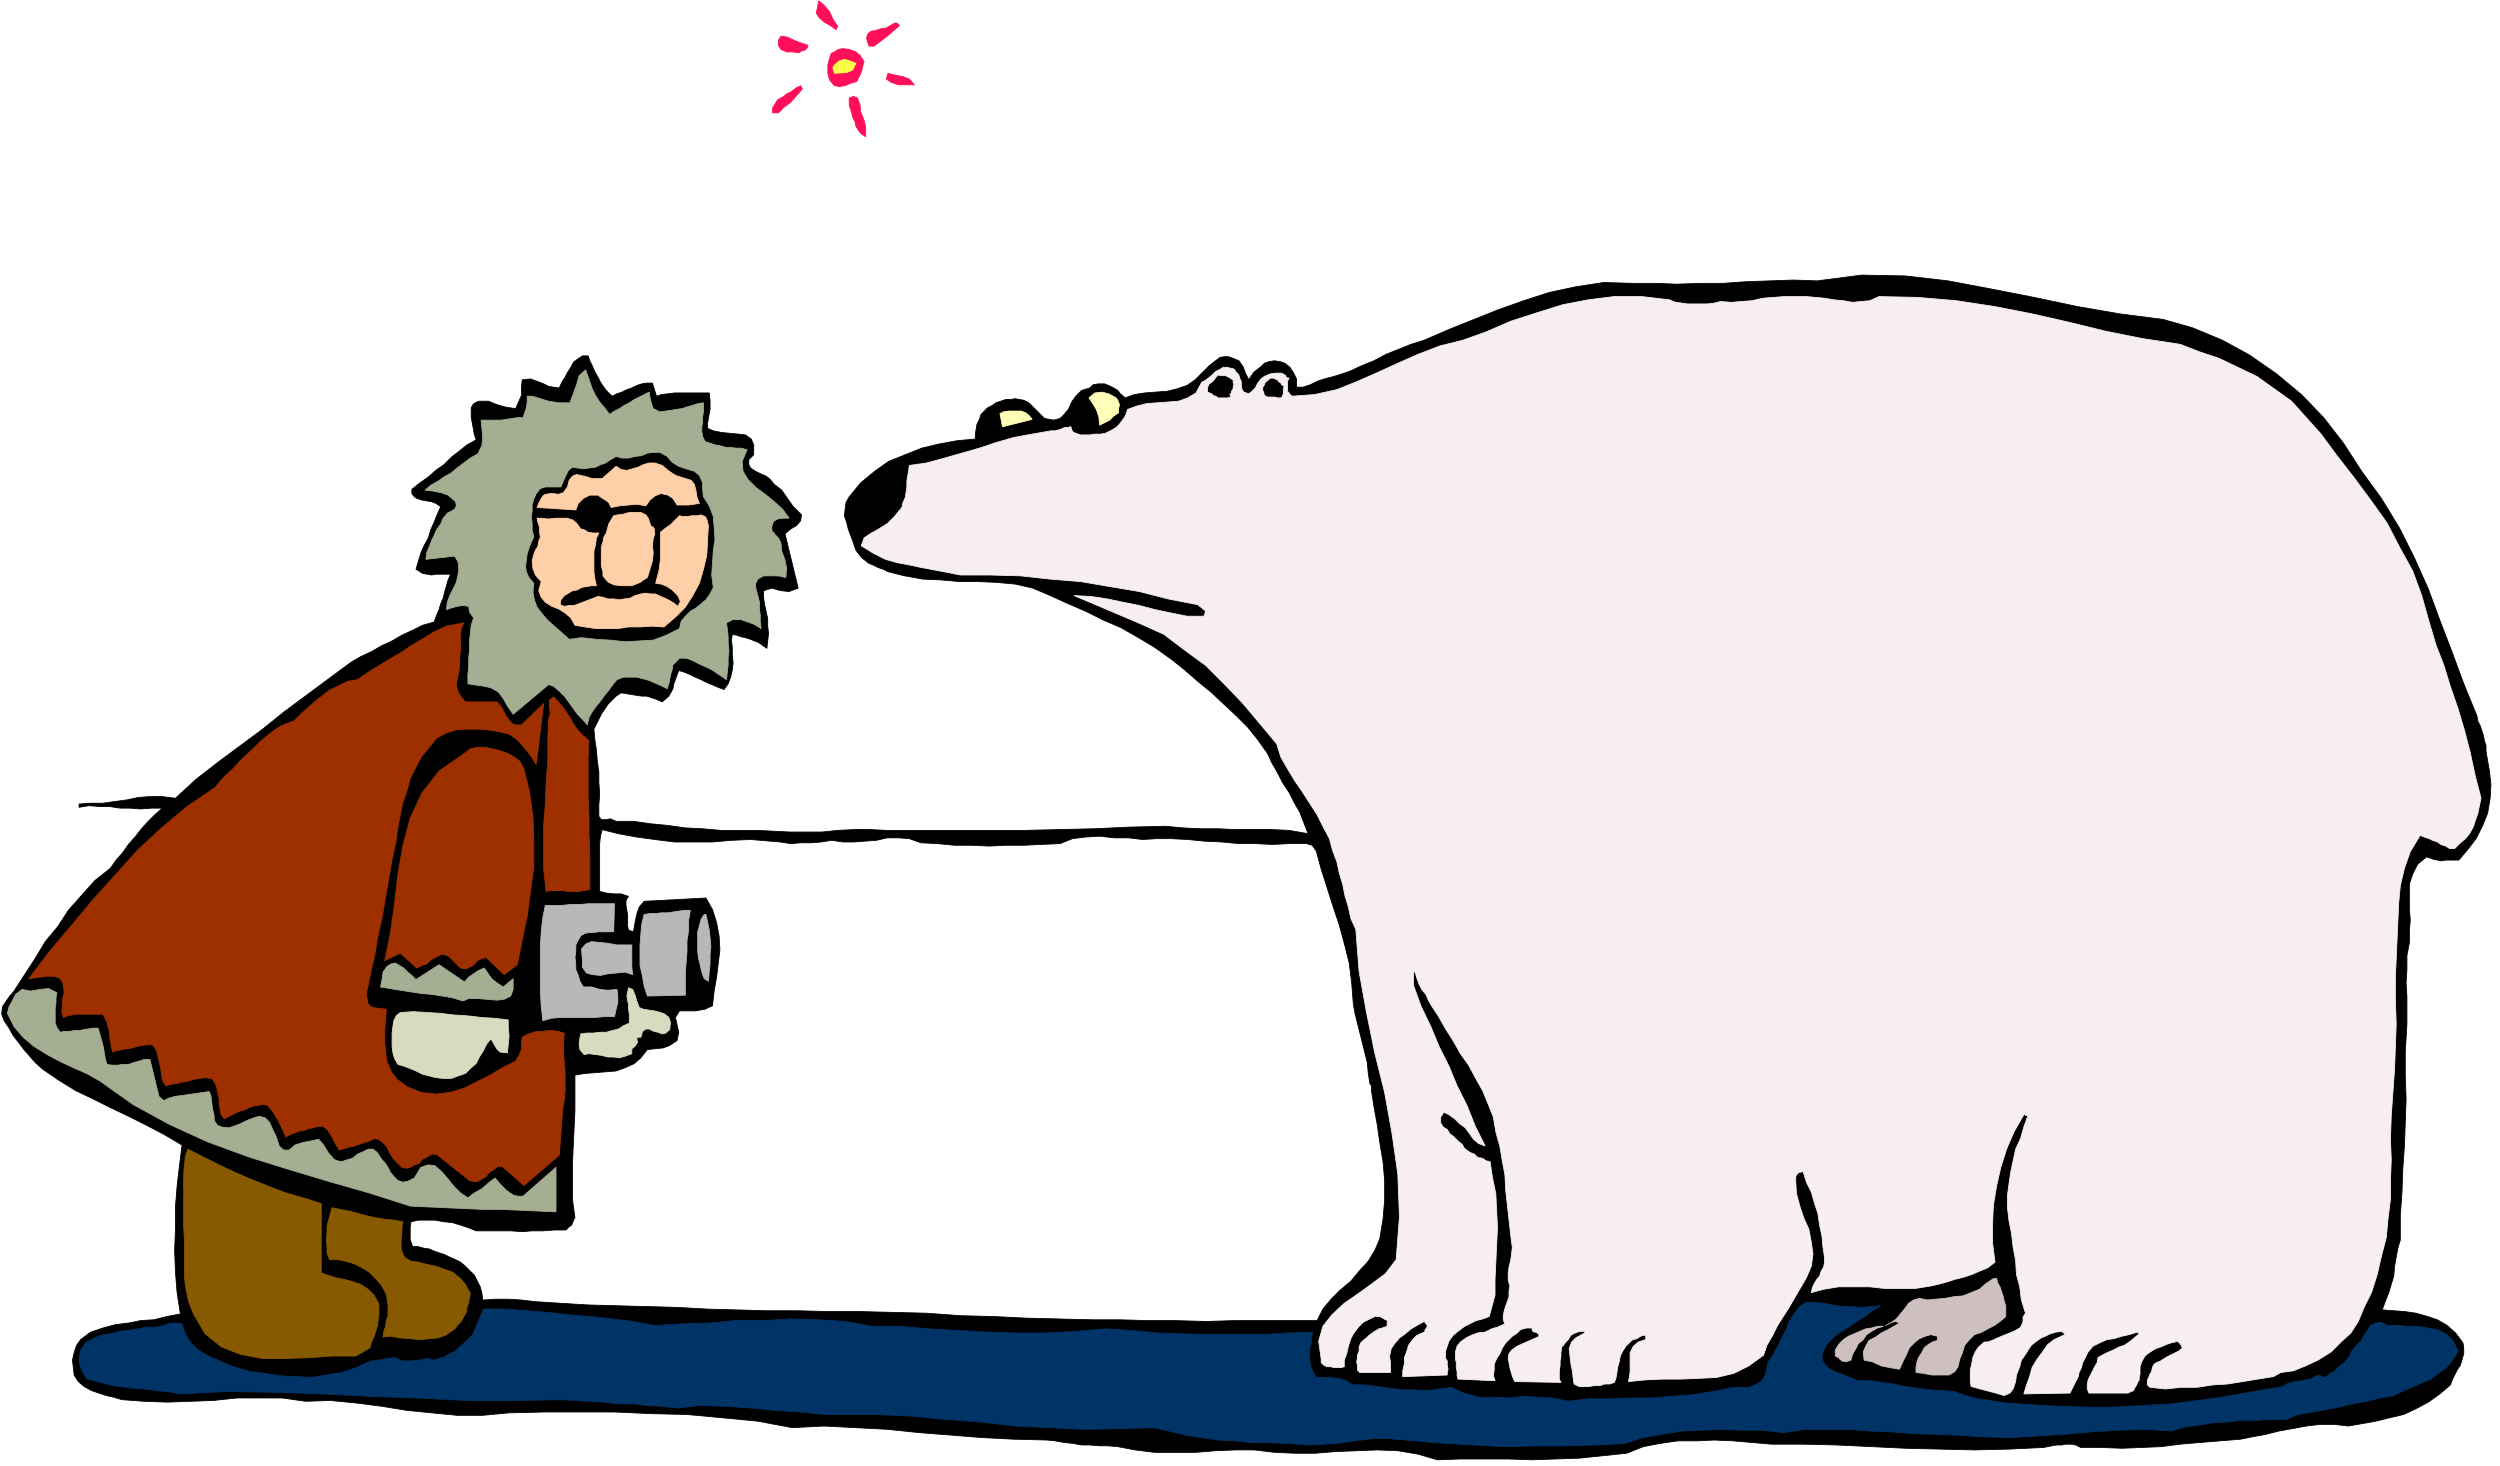 <svg xmlns="http://www.w3.org/2000/svg" fill-rule="evenodd" height="287.525" preserveAspectRatio="none" stroke-linecap="round" viewBox="0 0 3035 1779" width="490.455"><style>.brush0{fill:#fff}</style><path d="m1049 75-2 6-1 6-3 6-3 6-7 2-7 3-7 1-6-1-6-7-2-8V79l2-8 2-6 4-2 5-3 5-1 8 1 8 3 5 4 5 8zm-32-43-2 4-7-5-7-4-6-5-4-6 3-15 6 5 7 8 4 9 6 9zm-36 23-1 3-3 3-4 1-3 2-8-1h-7l-7-3-3-5v-6l3-5 8 1 8 4 8 3 9 3zm-7 53-7 8-7 8-8 6-7 7h-7v-6l3-5 3-5 6-3 5-4 6-3 5-4 6-3 2 4zm118-77-7 6-8 7-8 6-8 6h-6l-3-9 1-5 4-4 6-1 6-2 7-1 5-3 5-3h3l3 3zm18 72h-19l-9-3-6-4 2-7 8 2 10 2 8 3 6 7zm-66 24 1 9 4 10 1 4 1 5v11l-6-4-3-4-3-5-1-5-3-6-1-5-2-6-1-3v-9l5-2 5 2 3 8z" style="stroke:#ff0f59;stroke-width:1;stroke-linejoin:round;fill:#ff0f59"/><path style="stroke:#ffff47;stroke-width:1;stroke-linejoin:round;fill:#ffff47" d="m1039 77-4 8-7 3-15 1-2-7 3-4 5-4 6-2 7 2 7 3z"/><path d="m2627 388 35 10 36 15 33 18 33 23 30 25 27 28 24 31 22 34 24 33 22 36 18 36 17 38 14 38 15 39 14 38 16 39 1 6 3 6 2 6 2 6 1 6 2 6v6l1 7 3 17 2 17-1 17-3 18-6 15-8 16-10 13-11 13h-16l-5 1-10-2-8-3-11 9-6 12-4 12v29l1 15-1 13v14l-3 16v17l-1 16 1 17v33l-1 17-1 17v28l1 29-1 28-1 29-2 28-1 28-2 28v30l-3 10-2 11-2 11-1 12-3 10-3 10-4 10-4 11 13 1 14 1 14 2 14 4 12 4 12 7 10 9 9 12 1 6v7l-2 7-2 7-4 6-3 6-3 6-2 6-13 11-14 10-15 8-15 7-17 4-16 4-17 3-17 3-17-2h-17l-17 2-16 3-17 3-16 4-16 3-15 3-25 2-24 2-24 2-23 3-24 1-24 1-25-1h-25l-6-3-6-1h-6l-5 1h-6l-6 1-5 1-5 1-42 2-42 1-42-1-41-1-42-2-42-2-41-1h-39l-23-2-23-2-23-1-21 1h-23l-21 3-21 4-20 8-29 3-29 3-29 1-28 1-29-1h-58l-28 1-24-7-24-4-25-1-25 1-26 1-24 2h-25l-24-1-25-3h-24l-24 1-24 2h-49l-24-3-21-4-12-1h-10l-12-1h-10l-11-2-10-1-11-2-10-1-40-1-39-2-38-3-38-3-39-4-38-2-39-2-38 2-43-8-42-4-43-4-43-1-44-2h-87l-42 1-32 3h-31l-31-3-30-3-31-5-31-4-31-3-30 1-28-4h-56l-28 3-28 1-28 1-28-1-27-2-10-3-9-2-9-3-9-3-9-5-7-6-5-8-1-9-1-9 2-9 3-9 5-7 12-9 15-5 15-4 16-2 15-3 16-1 16-4 16-3-4-26-2-25-1-26 1-26v-27l2-25 3-26 3-24-22-13-21-11-22-11-21-10-22-11-21-10-21-13-19-13-9-8-7-8-7-8-6-8-7-9-5-9-6-9-3-8 1-9 4-6 5-7 5-6 13-20 13-20 12-20 15-18 13-20 16-18 16-18 19-15 7-10 8-9 7-10 8-9 7-9 8-9 9-9 9-8h-13l-13 1-13-1h-12l-13-2h-12l-13-1-12 2v-4l14-1h15l14-2 15-2 14-3 14-1h15l16 2 25-23 27-21 27-20 27-20 26-21 27-20 27-20 27-20 12-7 13-6 12-7 13-6 12-7 13-6 12-6 14-4 3-8 3-7 2-7 3-7 2-8 2-7 2-7 3-7h-18l-5 1-11-2-8-5 3-10 3-10 4-9 5-9 3-10 4-9 4-10 4-9-6-4-5-2-6-1-6-1-6-2-3-2-3-4v-5l10-8 10-7 9-8 10-7 9-9 9-7 10-8 11-6-2-6-1-5-1-6-1-5-1-6v-11l3-5 6-3h12l7 3 6 2 7 2 6 1 7 1 4-9 3-7v-10l1-9 10-1 11 4 5 2 6 3 6 1 7 1 3-7 4-6 3-6 4-6 3-6 5-4 6-4h7l2 6 3 6 3 7 4 7 3 6 4 6 4 5 6 6 6-3 6-2 6-3 6-2 6-3 6-2 6-1h7l5 16 6-2 8-1 8-1h42l1 9v11l-1 5-1 6-1 6v6l7 3 10 2 10 1 11 1 8 1 7 5 3 7v12l-6 6v6l2 4 6 4 6 3 7 3 5 4 5 6 9 7 7 10 7 10 10 10-1 7-5 6-7 4-7 6 16 66-11 4-10-1-11-3-10 3v8l1 8 2 9 2 9v9l1 9-1 9-1 9-10-7-10-4-6-2-5-1-6-2-5-1-1 7 1 9v9l1 10-1 8-2 9-3 8-5 7-8-3-7-3-7-3-6-3-7-3-6-3-7-3-7-2-2 5-2 6-2 5-1 6-5 9-8 7-7-3-6-2-6-2h-6l-7-1-6-1-6-1-6-1-6 4-5 5-5 5-4 6-4 6-3 6-3 6-3 6 1 12 2 13 1 13 2 14v13l1 14-1 13v14l3 4h6l5-1 7 3h21l21 3 21 2 21 3 21 1 22 2h45l19 1 20 1h39l19-2 20-1h19l20 1h168l42-1 43-1 43-2 43-1 21 2 21 1h21l22 1h44l21 1 23 4-5-13-5-13-7-12-6-12-8-12-6-12-7-12-5-11-12-17-12-15-15-15-14-13-16-15-16-13-16-14-15-12-21-15-20-12-21-12-21-9-22-11-21-9-22-10-21-9-22-5-22-2-23-1h-22l-23-2-22-1-22-4-20-5-6-3-6-2-6-3-5-2-9-7-7-9-3-9-3-8-3-8-2-8-3-9 1-8 1-8 4-7 14-17 17-14 17-12 20-8 20-8 21-5 22-4 22-2v-6l1-6 1-6 3-6 2-6 4-4 4-4 6-3 4-3 6-2 6-2h6l5-1 6 1 5 1 6 3 19 19 11 2 8-2 5-5 5-6 4-9 5-7 7-7 10-3 4-4 7-1h7l7 3 4 2 5 3 3 4 6 5 11-4 13-2 13-1 14-1 12-3 12-4 10-7 9-9 8-8 9-7 4-3 5-1h5l6 2 7 3 5 7 3 8 4 8 6-9 9-7 4-4 6-2 6-1 7 1 6 2 6 5 4 6 4 8v10h8l9-3 8-4 9-3 15-4 15-5 15-7 15-6 15-8 15-6 15-6 16-5 30-13 30-12 30-12 31-11 31-10 33-7 33-5 35 1h27l27 1 28-1h28l28-2 29-1 28-1 29 1 54-7 53 1 52 6 53 10 51 10 52 11 52 9 54 7zM911 1019l12 1 12 1 12 1 13 2 12-1h13l12-1 13-2 13 2h14l13-1 14-1 13-3h14l13 1 14 5 20 1 21 2h21l21 1 21-1h21l21-1 23-1 15-6 16-2 17-1 18 2h17l17 2 17-1h18l20 1 20 2 21 1 21 2h20l21 1 20-1h21l7 2 5 7 6 22 7 22 7 22 8 24 6 22 6 24 3 24 2 26 2 11 3 12 3 12 3 12 3 12 3 12 1 12 2 13 2 3v6l3 19 4 22 3 21 4 24 2 23v24l-2 23-4 24-6 14-8 13-11 12-10 12-13 11-11 11-10 12-7 14h-102l-33 1-35-1h-33l-35-1h-33l-41-1-40-1-41-2-40-1-41-3-40-1-40-1h-39l-38-1h-37l-36-1-36-1-36-2-36-1-36-1-36-1-17-1-16-1-16-1-16-1-17-2-15-1h-17l-15 1-1-9-2-7-4-8-3-6-6-6-5-5-6-5-6-3-7-3-6-3-6-2-6-2-7-3-7-1-7-2h-6l-3-8v-16l1-6 9-2h20l11 2 10 1 10 3 9 3 10 4h42l14 1 12-1h14l13-1h14l3-3 4-3 2-5 2-4-3-22v-44l1-21 1-22 1-21v-43l12-2 13-1 12-1 13-1 11-4 11-5 8-7 8-10 9-1 10-1 8-3 9-6 2-10-2-9-2-9 5-8h20l5-1 6-1 4-2 5-2 2-18 3-17 2-17 2-16-1-17-3-16-5-16-8-14-75 4-6 7-3 9-2 10-2 11-6-2-1-5v-13l-1-6-1-6v-6l3-5-9-3h-9l-9-1-8-2v-58l1-9 2-8 20 5 22 4 22 3 24 3h46l23-2 23-1z" style="fill:#000;stroke:#000;stroke-width:1;stroke-linejoin:round"/><path d="M2089 366h0l13 1 12-1 13-1 13-3 13-1 13-1h27l11 1 11 1 12 2 11 1 11 2 10-1 11-1 11-5 47 1 47 4 46 7 46 9 44 10 45 11 45 9 46 7 23 9 24 8 23 11 23 11 21 15 21 15 17 19 18 20 20 27 21 27 20 27 20 28 15 29 16 29 11 30 9 32 8 27 10 26 8 26 9 26 8 27 7 27 6 28 7 27-2 9-2 10-3 8-2 7-5 9-5 6-7 6-6 6h-6l-5-3-6-2-4-3-6-2-4-2-6-2-5-2-12 20-7 20-5 21-2 21-1 23-1 22-1 23-1 22v28l1 29-1 28-1 27-2 28-2 28-1 29 1 25-1 25v23l-3 24-2 22-6 23-5 22-7 22-9 18-7 17-9 14-13 12-11 11-16 10-15 7-15 6-15 2-9 5-19 3-18 3-19 3-17 1-20 3h-19l-19 2-19-2-3-3v-6l2-4 1-3 2-3 1-5 2-4 3-2 5-2 3-2 5-3 4-2 6-3 4-2 5-4h-1v-2h-1v-2h-1l-1-2h-1v-2l-9 2-6 2-7 3-6 2-8 5-5 4-4 7-2 6v9l-1 4v3l-2 3-1 3-2 3-2 4-7 3h-47l-2-5v-6l1-5 3-6 2-4 3-6 3-5 1-6 5-3 6-3 7-3 8-4 6-2 6-4 5-4 7-6-2-2-10 3-9 2-10 3-8 1-9 4-8 4-6 7-4 8-3 6-1 5-3 6-1 5-3 6-2 4-3 6-2 4-56 1 3-10 4-11 3-11 6-10 6-8 7-10 8-6 13-6v-1h-1v-1h-1l-1-1v-1l-8 1-7 2-6 3-5 2-7 5-5 4-4 6-3 5-5 7-2 8-4 10-1 8-3 9-4 5-7 3-10-3-30-8-1-6v-14l2-9 1-6 3-7 4-6 7-6h4l6-2 4-2 7-3 5-2 5-2 5-2 7-4 1-1 1-2 1-2 1-3v-5l1-2 2-3-5-16-2-16-4-15-1-17-3-16-2-17-3-15-2-17v-13l2-15 2-14 3-14 3-14 6-13 4-14 5-14h-3v-1h-2l-12 21-9 21-7 22-5 22-4 24-1 23v23l3 23-9 7-10 4-9 4-9 3-12 3-9 3-11 3-9 2-19 3h-37l-18-2h-38l-18 3-15 4 1-5 2-5 3-5 4-5 2-6 3-5 1-6v-6l-2-13-1-12-3-14-2-14-4-12-4-14-6-12-4-13-3 1h-2l-2 2-1 1-1 3v5l1 15 4 15 5 15 6 13 3 16 2 14-2 15-6 14-7 12-7 12-7 12-7 11-7 11-6 12-7 12-4 12-18 13-18 9-21 5-20 1-23 1h-22l-22 1-20 2 1-5 1-7v-23l4-8 6-5 9-3v-5l1-1-3 1h-2l-2 1-2 1-3 2-4 1-2 1-1 1-6 6-4 6-3 6-1 6-2 7-1 7-1 6-2 6-6 2h-6l-6 2h-7l-6 1h-12l-6-3-1-6-1-9-2-10-1-9-1-9 3-8 5-5 11-6v-2h-5l-4 1-5 2-3 2-3 5-3 3-3 4-2 2-1 7v5l-1 5v5l-1 7v10l2 4-56-1-2-4-2-6-2-7-1-6-1-5 1-6 3-4 7-5 27-12-1-1v-2l-2-1-1-1h-2l-2-1-1-2v-2h-7l-4 1-3 1-4 4-3 2-3 2-2 2-6 6-4 6-3 7-4 6-3 7v7l-1 7 2 6-45-2-1-4v-5l-1-5v-6l-1-4v-9l2-7 4-5 7-5 6-3 8-3 9-1 8-4 7-2 9-4-2-5v-5l1-5 2-7 2-5 2-6v-7l1-6-2-7v-8l1-8 2-8 1-7 1-9-1-7-1-8-2-18-2-18-2-18-1-19-3-16-3-18-5-18-3-18-6-15-7-17-9-16-8-15-10-14-9-16-9-14-9-16-4-6-4-6-4-7-3-7-5-6-3-6-3-8-2-7h-2v16l9 25 12 25 10 24 12 24 10 24 12 24 10 25 12 24-8-3-6-5-5-7-5-7-7-5-6-6-7-5-6-3-4 6v7l3 5 5 3 3 5 5 4 5 5 5 4 3 5 4 3 3 2 5 2 4 4 6 1 4 3 5 1 3 20 4 19 1 21 1 20-1 21-1 21-1 21v19l-7 26-8 3-8 2-8 4-6 3-8 6-6 5-5 7-2 6-2 6v9l2 3v5l1 5-1 4v3l-54 2v-7l2-9v-7l3-8 2-7 5-7 5-5 9-4 1-1v-2l1-1 1-1v-1l1-2-4-5-9 5-7 4-7 6-7 5-6 7-4 6-2 9 1 8v12h-37l-3-3v-6l-1-4 1-5v-3l2-5v-5l2-5 3-3 4-3 3-3 4-3 3-2 5-3 4-1 6-2v-5l1-2-3-1-3-2-2-1-2-1h-6l-2 1-2 1-10 5-6 6-6 8-3 6-3 9-2 9-3 8v8l-4 1h-9l-3-1h-5l-4-2-3-3v-4l-3-22 5-18 11-14 15-14 16-11 18-13 16-12 13-17 4-52-2-52-7-49-9-50-12-48-10-49-9-50-4-51-6-13-3-14-4-13-3-15-4-13-3-14-5-13-4-15-8-15-7-14-9-14-9-14-9-13-9-15-8-14-5-16-20-24-21-25-22-23-23-23-26-19-25-19-29-13-28-12-52-22 20 1 20 3 19 4 20 4 19 5 19 4 20 4h21v-2l1-1v-2l1-1-10-8-36-7-35-9-36-6-35-6-37-3-36-4-37-1h-36l-15-3-16-3-16-3-14-3-16-3-14-4-14-7-13-8-2-1v-2l1-2 1-3 1-3 3-2 3-2 3-2 4-2 5-3 5-3 6-4 4-4 4-4 4-5 5-6 1-5 3-7 1-6 1-7v-7l1-6 1-6 1-7 21-3 22-6 21-6 21-6 21-7 21-6 22-4 23-4h5l4-1 3-1 2-1 3-1h3l4-1 2 6 4 2 6 2h11l6-1h7l6-1 4-2 4-2 5-3 4-4 3-4 3-4 2-4 2-6 11-4 12-3 13-1 14-1 12-1 11-4 10-6 7-13 4-2 4-3 5-4 4-4 4-2 5-3h5l8 2 3 4 3 3 1 4 2 4v6l1 4 2 3 6 2 4-3 4-4 3-6 4-5 4-3 7-3 6-1h8l1 1h1l1 1h1l1 2 1 1 1 1h2l-2 4v12l2 2 1 2 3 2 27-2 27-6 25-10 25-11 24-11 25-11 26-10 28-7 28-10 30-13 31-10 32-10 31-6 32-4h33l34 4 7 3 8 1 7 1h24l8-1 8-2zm-592 95v3l1 3-1 3v2l-2 3v2l-2 2 2 2-4 2h-12l-3-2-3-1-2-2-5-2v-6l2-4 3-2 3-3 2-3 3-3 2 1h7l2 1 2 1 3 2 2 1zm62 8-1 3v6l-1 2v1l-2 2h-4l-3-1h-9l-2-1-2-1-1-4-1-2v-4l2-3v-1l2-3 2-1 3-3h4l2 1 3 1 1 2 3 2 1 2 3 2z" style="stroke:#f7efef;stroke-width:1;stroke-linejoin:round;fill:#f7efef"/><path d="m719 472 4 8 5 8 6 7 6 8 6-4 6-3 6-4 6-3 6-4 6-3 6-3 6-3 1 6 2 8 2 6 8 4 7-1 7-1 6-1 7-1 6-2 7-2 6-2 7-1v11l-1 6v7l-1 5v6l1 6 3 6 6 2 6 2 6 1 7 2h6l6 1h7l7 2-6 14 1 12 6 10 10 10 11 8 11 9 10 9 8 11h-7l-7 1-5 3-2 6v5l4 5 4 4 3 6 1 10 4 11 2 10-1 11-9-2h-18l-7 4-3 6 1 7 2 7 2 8v8l1 8v8l1 8-8-5-8-3-9-3h-9l-8 4 1 8 1 9v8l1 9-1 8v9l-1 9-1 9-6-4-6-4-6-4-6-3-7-3-6-3-6-3-6-2h-8l-4 4-4 4-1 6-2 6-1 6-1 5-2 6-8-4-7-3-7-3-7-2-8-2h-16l-8 3-5 6-5 7-5 6-5 7-5 6-5 7-4 7-2 9-6-7-6-6-5-7-5-7-6-8-6-6-7-6-6-2-43 36-7-10-5-9-6-8-9-5-8-2-7-1-8-1-5-1v-11l1-10v-10l1-10v-11l1-9 1-10 3-9-5-7-1-7-7-1-7 1-7 2-6 2 1-9 3-8 4-8 4-8 2-9 1-8-1-8-4-7-35 4 1-8 3-7 3-8 3-6 3-7 5-7 3-7 5-6 4-2 5-3 2-4-1-5-9-8-9-3-10-2-9-1 7-6 9-5 7-5 9-5 7-6 8-6 8-6 9-5 5-10 1-10-1-11-1-10h25l6-1 7-1 6-1h7l2-6 2-6 1-7v-7h6l7 2 6 2 7 2 6 1 6 1h14l2-6 2-5 2-6 2-5 3-11 8-7 8 23zm124 100 6 5 4 9v8l1 9 7 11 5 13 1 13 1 15-2 13-1 15-1 15 2 15-4 8-5 7-6 5-6 5-7 4-6 6-5 6-2 9-16 8-16 6-17 1-17 1-18-2-17-1-18-2-15 2-9-8-8-7-9-8-6-7-7-9-3-8-2-10 1-11-6-7-3-7-1-7 1-7 1-8 2-6 3-8 3-6-2-9v-8l-1-8 1-6v-8l2-7 3-7 5-6 6-2h19l3-7 3-7 3-6 5-4 6 1 8 1 6-1 8-1 6-3 6-2 6-4 7-4 7 2h8l8-2 8-1 7-3 8-1h7l9 5 6 7 8 5 9 3 10 3zM69 1205l-1 6v6l-1 6v19l2 5 4 6 5-1h6l6-1h6l5-1 6-1 6-1h6l3 10 3 11 1 5 1 6 1 6 2 6 6 1h7l6-1h7l6-2 7-2 6-2h7l11 45 6 5 6-3 7-2 7-1 7-1 7-1 7-1 7-1 7-1 2 5 1 8 1 8 2 8v6l4 6 5 2 9 1 6-2 8-3 8-4 8-3 7-2 7 2 5 5 5 11 3 6 3 9 1 3 3 3 3 2h6l7-6 9-3 10-2 10-2 6 7 6 10 3 3 3 4 4 2 6 1 6-2 7-2 6-5 7-3 6-3h6l5 4 6 9 3 3 4 6 3 6 5 6 4 4 6 2 6-1 8-4 8-13 9-3 8 1 8 7 7 8 8 10 8 8 9 6 8-6 9-5 8-7 8-6 6 7 8 8 4 3 5 3 5 1h6l40-35v54l-23-1-22-1-22-1h-22l-23-1-22-1-22-1-21-1-50-16-49-14-50-15-48-15-49-18-46-21-44-24-41-29-16-9-16-7-17-8-15-8-16-10-13-11-11-13-8-16 2-8 4-7 4-8 8-6 5 1 5 1 6-1 6-1 10-1 10 5zm436-16 28-18 31 21 5-6 6-4 6-4 7-3 4 6 5 7 6 5 8 5 12-10v13l-3 8-8 4-9 1-12-1-11-1h-11l-7 3-13-4-12-2-13-2-12-1-13-2-13-2-12-2-12-2 2-10 1-8 5-7 5-3 5-1 5 3 5 3 5 5 5 4 5 5z" style="stroke:#a4ae92;stroke-width:1;stroke-linejoin:round;fill:#a4ae92"/><path d="m1355 483 2 3 2 5-1 5v5l-6 4-5 5-6 3-6 3-1-10-3-9-5-8-4-6 7-6 9-1 8 2 9 5zm-102 26-36 9-3-16 4-2 6-1h16l5 2 4 3 4 5z" style="stroke:#ffffb8;stroke-width:1;stroke-linejoin:round;fill:#ffffb8"/><path d="m839 583 4 5 2 8 1 7 3 8-6 1-7 1h-14l-5-8-6-4-9-2-7 3-6 5-5 7-11-2-10 1-11 1-10 2-3-6-4-3-5-3-4-3h-10l-8 4-6 6-3 8-47-3 2-5 2-4 3-5 3-2 8-1 8 1 6-2 5-7 2-8 4-5 5-2 9 2 4 1 6 2h12l17-15 6 4 7 1 7-2 7-2 6-3 7-2h7l9 3 7 6 9 6 9 3 10 3zm21 55-1 18-1 18-4 17-5 17-8 15-9 14-12 12-14 12-15-1-14 1h-14l-13 2h-26l-14-2-12-2-5-9-7-6-8-5-8-3-8-5-5-6-3-8 3-11-7-8-3-8-1-9 2-8 2-5 3-5 1-6 2-5-1-6v-6l-2-6-1-5h6l8 1 8-1h14l7 2 5 4 5 7 4 1 5 3 6 1h7l-3 6-1 8-2 8v25l1 8 2 9h-6l-6 1-6 1-5 3-6 1-5 3-5 3-4 5-1 6 5 2 6-1h6l29-11 6 1 6 2h7l7 1 6-1 7-1 6-3 7-2 6-1 6 1h6l6 3 5 2 6 3 5 3 5 4 3-6-3-7-7-7-6-4-7-3-7-1 2-8 2-7 1-8 1-8v-31l6-5 6-4 5-5 6-6 4 1h5l6-1h6l5-1 5 2 2 3 2 8zm-70 0 4 3 1 7-2 6-1 8 1 9-1 10-3 10-3 10-5 3-4 3-5 2-5 2h-11l-10-1-7-3-3-3-4-5v-5l-2-7v-23l2-6 1-6 3-5 3-11 6-10 5-1 7-1 7-2h14l6 3 3 4 3 9z" style="stroke:#ffcfa8;stroke-width:1;stroke-linejoin:round;fill:#ffcfa8"/><path d="m555 825-1 7 2 7 3 6 6 7h38l3 3 4 5 2 5 3 5 3 4 3 4 5 2h7l27-26-9 74-7-11-7-9-9-10-10-7-13-3-12-2-14-1h-12l-14 1-12 4-11 6-8 10-10 12-7 13-7 14-4 15-5 14-3 15-3 15-2 16-5 23-4 23-4 23-4 24-5 22-4 24-5 22-5 24v4l1 5 1 5 5 4 17 2-1 12-1 13v13l1 14 2 12 5 12 7 9 12 9 17 7 18 2 17-2 17-5 16-8 16-8 15-9 16-8 4-7 3-7v-8l1-7 5-3 6-2 6-2h7l6-1h7l7 1 7 2-1 11v12l1 12 1 12v23l-1 11-2 12-4 55-43 37-26-23h-6l-5 4-5 3-4 5-5 3-5 3h-5l-5-1-40-32h-6l-5 3-6 3-4 5-6 2-5 3-5 1-5-1-6-6-5-5-4-7-3-6-5-6-5-4-6-1-6 3-9 3-9 3-9 2-9 3-5-8-4-8-5-8-6-5h-6l-6 2-6 1-5 2-6 1-5 2-6 2-5 3-5-11-5-10-6-10-7-8h-7l-7 1-7 2-6 3-7 2-6 3-6 3-6 3-4-6-1-6-1-7v-6l-2-7-1-7-3-6-3-4-8-1-7 1-7 1-6 2-7 1-7 2-7 1-7 2-4-7-1-7-1-7-1-6-2-7-1-6-3-6-3-4h-7l-6 1-6 1-6 2-6 1-6 1-6 1-5 2-2-7-1-6-1-6v-6l-2-6-1-5-3-6-2-4H93l-6 1-5 1-5 2-2-7 1-8v-8l2-7-1-7-1-6-4-5-7-2h-8l-7 1-8 1-7 1 25-33 27-32 26-31 27-30 27-30 29-27 31-26 34-23 10-12 12-11 10-11 12-11 11-11 12-10 13-9 16-6 8-8 9-8 9-8 9-7 9-7 11-5 10-5 12-2 13-9 13-8 13-8 14-8 13-9 14-8 13-8 15-7 21-4-3 7-1 9v18l-1 8v9l-1 9-2 9zm117 21 5 5 6 7 5 7 5 8 4 7 5 7 6 6 7 6-1 21v46l1 23v23l1 23v45l-7 1-6 1h-13l-7-1h-14l-6 1-3-27v-53l2-26 1-26 2-25v-26l1-25 2-8-1-8v-8l5-4zm-36 87 7 29 4 30 1 30v31l-4 29-4 30-6 29-6 30-16 12-22-21-9 3-7 7-8 4-7-1-7-7-7-7-8-3-8 4-6 3-5 5-6 2-6 3-20-18-19 9 7-34 5-35 4-35 6-35 9-34 14-30 21-27 30-21 8-6 9-2h9l9 2 8 2 9 3 8 4 8 6 5 9z" style="stroke:#9e3000;stroke-width:1;stroke-linejoin:round;fill:#9e3000"/><path d="M745 1131h-19l-5 1h-6l-5 1-5 3-3 5-3 6v8l-1 7 1 8v7l3 7 2 7 4 7h10l10 3 10 1 11-1 1 7v9l-2 8-2 9h-12l-12 1h-42l-11 1-10 3-2-18-1-18v-53l1-18 2-18 3-15h20l10-1h12l10-1h32l-1 34zm112-21 2 9 2 10 1 9 1 11-1 10v11l-1 10-1 11-5-3-2-5-2-7-1-5-2-8-1-8v-24l2-7 2-8 4-6h2zm-19-5-2 12v12l-2 13v13l-1 13-1 13v27l-46 1-4-12-2-12-3-13v-25l1-13 1-12 3-12 7-1h7l7-1h8l6-1 7-1 7-1h7zm-71 42v27l1 9-9-3-10 1-11 1-9 2-10-1-7-2-5-7v-10l-1-12 5-6 7-3 10 1 10 1 11 2h18z" style="stroke:#b8b8b8;stroke-width:1;stroke-linejoin:round;fill:#b8b8b8"/><path d="M617 1238v9l1 11-1 10-1 10-9-1-4-4-4-7-3-5-5 6-4 8-5 8-4 8-7 6-6 6-9 3-8 3h-10l-9-1-8-2-8-2-8-4-7-3-8-3-7-2-4-7-2-7-1-8v-16l1-8 1-7 3-6 5-4 16-1 16 1 16 1 17 2 16 1 17 2 16 1 17 2zm159-15 5 2 6 1 7 1 8 2 5 2 5 4 2 6-1 9-5 4-4 1-5-2-5-1-6-3h-4l-4 3-2 7h-4l-1 2 1 4-3 5-4 3v6l-8 3-7 2-7-1h-7l-8-2-7-1-8-1-6 1-5-6-1-6 1-8 1-5 7-1h8l8-1h8l7-2 8-2 6-4 7-3v-11l-1-6v-5l-2-11 2-10 5 2 3 7 2 7 3 8z" style="stroke:#d7dcc0;stroke-width:1;stroke-linejoin:round;fill:#d7dcc0"/><path d="M390 1461v84l8 3 10 3 10 2 11 3 9 3 9 6 7 7 6 11v13l-1 7-1 7-2 6-2 7-3 6-2 7-17 10h-29l-28 2-29 1h-27l-27-5-23-9-20-16-14-24-6-15-3-14-2-15v-46l-1-15v-66l1-10 1-10 3-9 18 9 20 10 19 9 21 9 20 8 21 8 21 6 22 7zm99 22-1 6v7l-1 6v14l2 6 3 5 7 4 9 1 11 3 10 2 11 4 9 3 9 7 7 8 6 11-1 5-1 6-2 6-1 6-3 5-3 6-4 4-4 5-10 7-10 4-11 1-11 1-12-1-12-1-12-2-9 1 1-7 2-6 1-7 2-6v-13l-1-7-1-6-6-11-7-8-8-8-8-5-10-5-10-3-10-2h-10l-3-8v-8l-1-8 1-8v-9l2-7 2-8 2-7 10 2 11 2 11 3 11 3 10 2 11 2 11 1 11 2z" style="stroke:#875900;stroke-width:1;stroke-linejoin:round;fill:#875900"/><path d="m2424 1552 1 5 3 5 2 6 2 6 1 5 2 6v13l-7 6-7 5-8 4-7 4-9 3-6 6-6 7-3 10-3 7-2 9-4 6-7 4h-21l-10-2-9-1v-6l1-6 2-6 4-6 3-6 5-4 5-3 6-2v-5l-8-2-7 2-7 3-5 4-7 7-4 9-4 8-4 9-6-1-6-1-5-1-5-1-11-5-10-2-1-10 3-7 4-7 8-4 7-5 8-4 7-4 7-4-5-2-4 1-4 2-4 2 6-3 7-5 5-6 5-6 5-7 6-4 7-2 10 2 10-1 11-1 11-2 11-1 10-4 10-4 8-7 9-6h4zm-138 58-7 2-7 4-6 4-4 6-6 5-3 6-4 7-2 7-6 2-5-1-4-4-4-2v-7l4-7 6-6 6-4 7-3 7-3 7-3 7-1 7-2h7z" style="stroke:#cfc0c0;stroke-width:1;stroke-linejoin:round;fill:#cfc0c0"/><path style="stroke:#036;stroke-width:1;stroke-linejoin:round;fill:#036" d="m2283 1585-10 6-9 7-10 6-10 7-10 6-9 7-8 9-5 11v6l4 7 4 4 7 4 6 2 8 3 7 3 7 3h15l15 2 14 2 14 3 14 2 14 2 15 1 16 1 14 5 15 4 16 2 17 3 16 1 16 1 16 1 17 1 34 1h35l34-2 34-2 33-4 34-5 34-6 35-6 4-3 6-2 6-1 6-1 5-1 6-1 5-3 6-2 4 3 5-1 4-4 5-2 5-6 7-5 6-7 3-7 5-6 6-6 4-7 4-6 4-6 6-3 6-1 9 4h11l13 1h12l13 2 11 2 10 5 9 8 6 13-6 10-8 10-10 7-9 7-12 5-11 5-12 5-10 5-17 3-16 4-17 3-16 4-17 3-16 3-17 3-15 6h-18l-18 1h-18l-17 2-18 1-17 3-17 2-16 5-32-2-32 1-33 2-32 3-33 2-33 2-33-1-32-2-27-1-27-1-26-2-26-1-26-2h-53l-26 4-25-3h-25l-25-1-24 1-24 1-24 4-24 4-21 7-37 2-37 1h-36l-36 1-36-2-36-2-36-3-35-3h-16l-16 2-15 2-15 2-16 1-15 1-15-1-15-1-21-1h-20l-20-2-20-1-21-3-20-3-20-5-18-4-42 1-42 1-42-2-42-2-42-5-42-3-42-4-41-2h-63l-31-3-30-2-31-3-30-2-30-1-30 3-18-2-17-1-18-2h-17l-18-2-18-1-17-1-16-1-58 1h-57l-58-3-58-2-59-3-59-2-58-1-56 3-15-3-15-1-14-2-14-1-15-2-13-2-14-4-13-3-6-9-3-8-1-9 2-9 6-9 9-5 9-4 12-2 11-3 11-1 11-2 12-2h10l5-1 5-1 4-2 6-1h5l7 1 4 12 7 11 9 9 12 7 12 5 13 6 12 4 14 4 17 2 19 3 18 1 20 1 18-3 19-3 18-6 17-8 10-1 10-2 9-1 10 4h10l10-1 9-2 9 2 6-2 7-2 6-4 7-3 5-5 6-5 5-5 5-5 13-31h26l26 2 26 2 26 3 25 2 27 3 25 3 27 5 32-2 33-1 33-3h34l33-2 33 1 33 2 33 6h33l36 3 35 2 36 2 36 1h36l36-2 36-3 30 2 32 3 31 1 33 1h63l31-2 31-1-2 6v7l-2 6v15l1 7 3 7 4 7h17l6 1h5l5 2 5 2 6 4h15l15 2 15 2 15 2h15l15 1 15-2 15-2 15 7 18 5h18l18 1 18-2 19 1 18 1 18 4 24-3h25l25-1h26l25-2 26-2 25-4 25-5h18l8-3 8-5 4-7 2-7 1-8 4-5 5-9 5-9 4-9 5-9 3-9 6-9 6-8 8-6h11l11 1 11 2 12 2h11l12 1 11-1 12-1z"/></svg>

